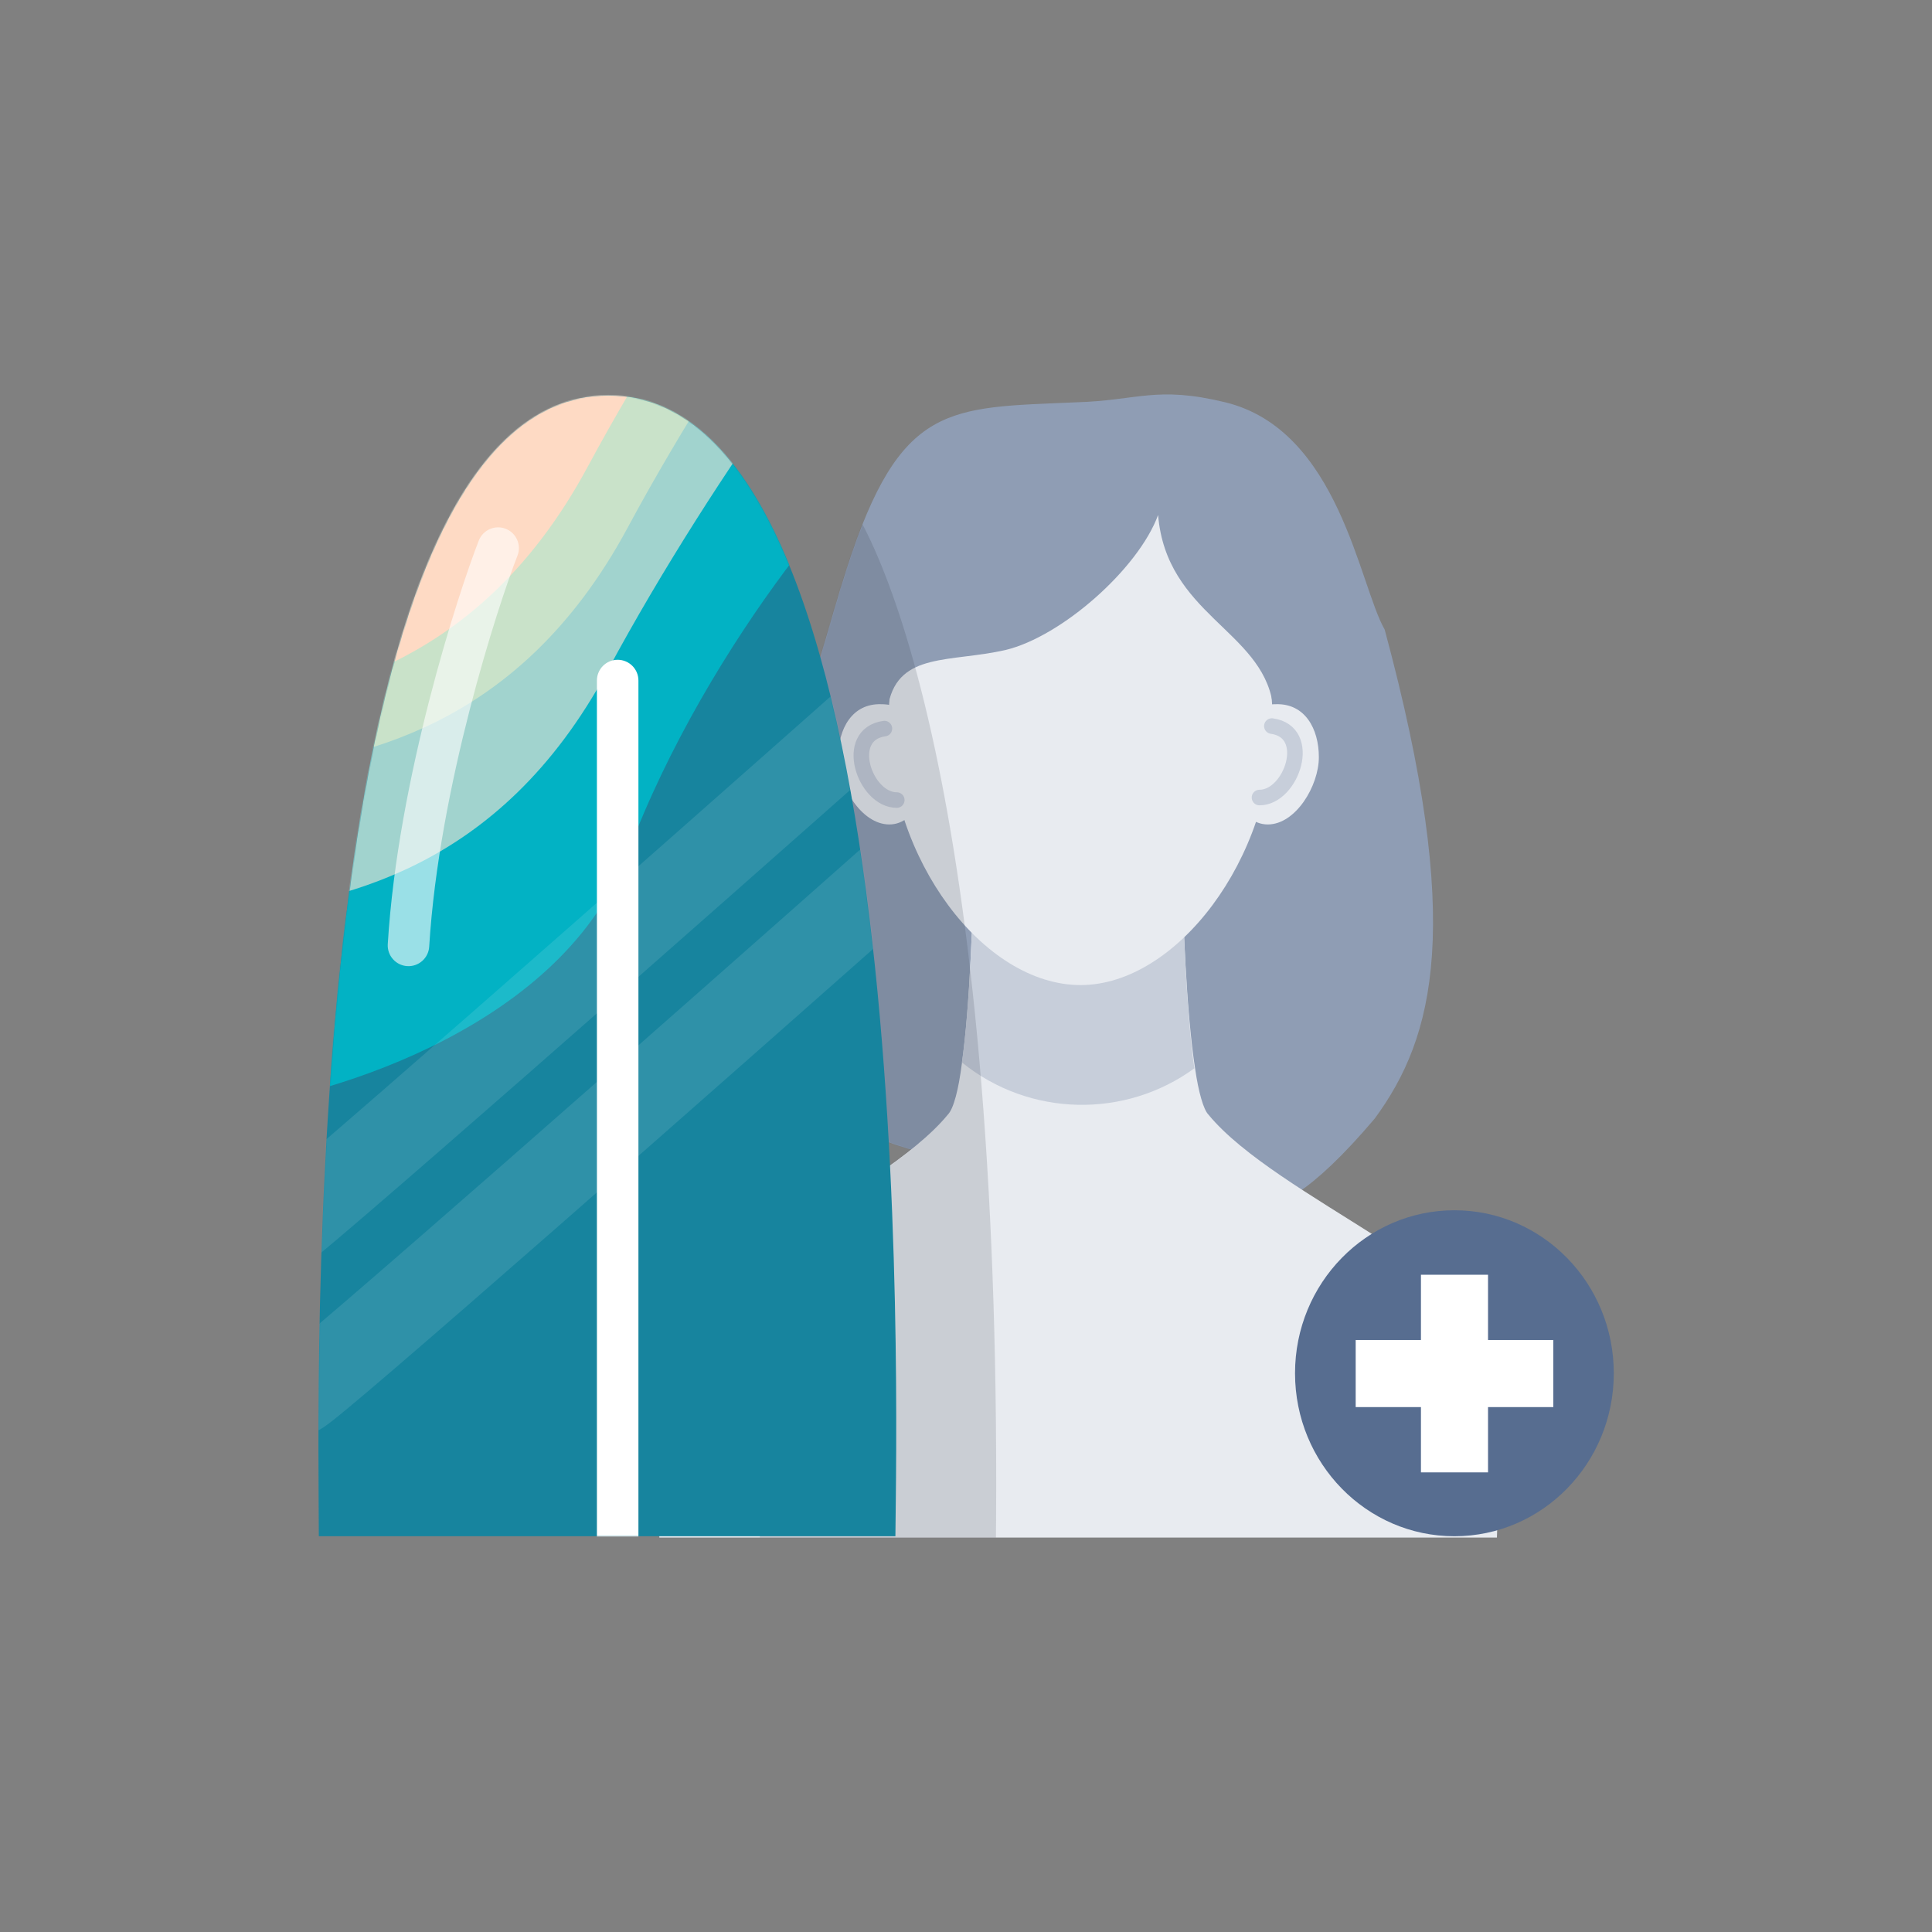 <svg width="2160" height="2160" viewBox="0 0 2160 2160" fill="none" xmlns="http://www.w3.org/2000/svg">
<rect x="0" y="0" width="2160" height="2160" fill="#808080" stroke="none"/>
<path d="M946.708 635.566C924.588 704.12 912.275 761.922 899.371 776.965C834.854 854.057 912.275 949.953 929.786 962.175C981.4 998.841 932.115 1211.2 968.982 1261.97C999.397 1304.28 1342.67 1331.99 1347.63 1330.3C1377.13 1320.9 1392.18 1421.42 1536.96 1250.58C1603.78 1159.47 1637.19 1034.19 1548.1 703.901C1519.52 654.073 1497.1 480.816 1369.91 449.791C1292.49 430.988 1271.98 447.91 1202.85 449.791C1060.2 456.117 1006.65 449.791 946.708 635.566Z" fill="#8F9DB4"/>
<path d="M1673.58 1719H737.157C737.157 1719 732.548 1603.36 737.157 1515.93C741.765 1428.49 984.165 1338.24 1059.74 1246.1C1066.19 1239.52 1071.72 1217.9 1075.41 1188.75C1084.63 1123.88 1087.39 1022.35 1089.24 967.816C1090.16 946.193 1090.16 931.15 1090.16 930.21L1205.37 937.731L1320.58 930.21C1320.58 931.15 1320.58 945.253 1321.5 967.816C1322.42 1024.23 1326.11 1130.46 1336.24 1195.33C1339.93 1220.72 1345.46 1240.46 1350.99 1246.1C1426.57 1338.24 1668.97 1428.49 1673.58 1515.93C1678.19 1603.36 1673.58 1719 1673.58 1719Z" fill="#E8EBF0"/>
<path d="M1335.32 1194.39C1257.9 1250.8 1150.99 1248.92 1075.41 1187.81C1084.63 1122.94 1087.39 1021.4 1089.24 966.876H1321.5C1322.42 1024.23 1326.11 1130.46 1335.32 1194.39Z" fill="#C7CEDA"/>
<path d="M1422.89 808.929C1422.89 960.294 1315.05 1101.32 1208.14 1101.32C1099.38 1101.32 993.387 960.294 993.387 808.929C993.387 657.565 1089.24 534.404 1208.14 534.404C1327.03 534.404 1422.89 657.565 1422.89 808.929Z" fill="#E8EBF0"/>
<path d="M937.159 846.536C937.159 878.501 962.966 921.748 994.303 921.748C1025.64 921.748 1041.31 876.62 1041.31 844.655C1041.31 812.69 1016.42 787.306 985.086 787.306C952.828 786.366 937.159 814.57 937.159 846.536Z" fill="#E8EBF0"/>
<path d="M1474.5 846.536C1474.5 878.501 1448.69 921.748 1417.36 921.748C1386.02 921.748 1370.35 876.62 1370.35 844.655C1370.35 812.69 1395.24 787.306 1426.57 787.306C1458.83 786.366 1474.5 814.57 1474.5 846.536Z" fill="#E8EBF0"/>
<path d="M993.386 786.366C1005.37 729.016 1062.51 740.781 1124.26 726.679C1186.94 711.636 1272.65 635.941 1294.77 575.771C1303.99 686.709 1409.98 704.572 1422.89 786.366L1452.38 768.503L1366.66 552.267L1124.26 506.2L982.326 592.694L993.386 786.366Z" fill="#8F9DB4"/>
<path d="M988.78 814.57C941.775 821.151 966.66 894.483 1002.61 894.483" stroke="#C7CEDA" stroke-width="17.405" stroke-miterlimit="10" stroke-linecap="round" stroke-linejoin="round"/>
<path d="M1421.96 811.75C1468.97 818.331 1444.08 891.663 1408.14 891.663" stroke="#C7CEDA" stroke-width="17.405" stroke-miterlimit="10" stroke-linecap="round" stroke-linejoin="round"/>
<mask id="mask0" mask-type="alpha" maskUnits="userSpaceOnUse" x="735" y="441" width="941" height="1278">
<path d="M946.708 635.566C924.588 704.12 912.275 761.922 899.371 776.965C834.854 854.057 912.275 949.953 929.786 962.175C981.4 998.841 932.115 1211.2 968.982 1261.97C999.397 1304.28 1342.67 1331.99 1347.63 1330.3C1377.13 1320.9 1392.18 1421.42 1536.96 1250.58C1603.78 1159.47 1637.19 1034.19 1548.1 703.901C1519.52 654.073 1497.1 480.816 1369.91 449.791C1292.49 430.988 1271.98 447.91 1202.85 449.791C1060.2 456.117 1006.65 449.791 946.708 635.566Z" fill="#C7CEDA"/>
<path d="M1673.58 1719H737.157C737.157 1719 732.548 1603.36 737.157 1515.93C741.765 1428.49 984.165 1338.24 1059.74 1246.1C1066.19 1239.52 1071.72 1217.9 1075.41 1188.75C1084.63 1123.88 1087.39 1022.35 1089.24 967.816C1090.16 946.193 1090.16 931.15 1090.16 930.21L1205.37 937.731L1320.58 930.21C1320.58 931.15 1320.58 945.253 1321.5 967.816C1322.42 1024.23 1326.11 1130.46 1336.24 1195.33C1339.93 1220.72 1345.46 1240.46 1350.99 1246.1C1426.57 1338.24 1668.97 1428.49 1673.58 1515.93C1678.19 1603.36 1673.58 1719 1673.58 1719Z" fill="#E8EBF0"/>
<path d="M1335.32 1194.39C1257.9 1250.8 1150.99 1248.92 1075.41 1187.81C1084.63 1122.94 1087.39 1021.4 1089.24 966.876H1321.5C1322.42 1024.23 1326.11 1130.46 1335.32 1194.39Z" fill="#C7CEDA"/>
<path d="M1422.89 808.929C1422.89 960.294 1315.05 1101.32 1208.14 1101.32C1099.38 1101.32 993.387 960.294 993.387 808.929C993.387 657.565 1089.24 534.404 1208.14 534.404C1327.03 534.404 1422.89 657.565 1422.89 808.929Z" fill="#E8EBF0"/>
<path d="M937.159 846.536C937.159 878.501 962.966 921.748 994.303 921.748C1025.64 921.748 1041.31 876.62 1041.31 844.655C1041.31 812.69 1016.42 787.306 985.086 787.306C952.828 786.366 937.159 814.57 937.159 846.536Z" fill="#E8EBF0"/>
<path d="M1474.5 846.536C1474.5 878.501 1448.69 921.748 1417.36 921.748C1386.02 921.748 1370.35 876.62 1370.35 844.655C1370.35 812.69 1395.24 787.306 1426.57 787.306C1458.83 786.366 1474.5 814.57 1474.5 846.536Z" fill="#E8EBF0"/>
<path d="M993.386 786.366C1005.37 729.016 1062.51 740.781 1124.26 726.679C1186.94 711.636 1272.65 635.941 1294.77 575.771C1303.99 686.709 1409.98 704.572 1422.89 786.366L1452.38 768.503L1366.66 552.267L1124.26 506.2L982.326 592.694L993.386 786.366Z" fill="#C7CEDA"/>
<path d="M988.78 814.57C941.775 821.151 966.66 894.483 1002.61 894.483" stroke="#C7CEDA" stroke-width="17.405" stroke-miterlimit="10" stroke-linecap="round" stroke-linejoin="round"/>
<path d="M1421.96 811.75C1468.97 818.331 1444.08 891.663 1408.14 891.663" stroke="#C7CEDA" stroke-width="17.405" stroke-miterlimit="10" stroke-linecap="round" stroke-linejoin="round"/>
</mask>
<g mask="url(#mask0)">
<path d="M1113.29 1738.24C1122.57 923.194 993.415 595.187 927.679 533.064L846.477 1763.09L1113.29 1738.24Z" fill="#222E3A" fill-opacity="0.15"/>
</g>
<path d="M680.082 441.951C330.036 441.951 356.454 1569.51 356.454 1717.53H678.761H1001.07C1002.39 1569.51 1028.81 441.951 680.082 441.951Z" fill="#17849E"/>
<mask id="mask1" mask-type="alpha" maskUnits="userSpaceOnUse" x="356" y="441" width="647" height="1277">
<path d="M680.082 441.951C330.036 441.951 356.454 1569.51 356.454 1717.53H678.761H1001.07C1002.39 1569.51 1028.81 441.951 680.082 441.951Z" fill="#C48282"/>
</mask>
<g mask="url(#mask1)">
<path d="M701.698 954.462C630.423 1145.8 375.018 1224.01 256.226 1239.19L178.268 407.784L612.604 293.892C757.382 362.227 1040.26 498.897 1013.53 498.897C980.118 498.897 790.793 715.29 701.698 954.462Z" fill="#02B2C4"/>
<path d="M679.425 749.458C556.92 977.24 375.018 1007.61 256.226 1022.8L178.268 191.39L612.604 77.499C757.382 145.833 1040.26 282.503 1013.53 282.503C980.118 282.503 800.034 525.2 679.425 749.458Z" fill="#A1D3CE"/>
<path d="M701.698 590.01C579.193 817.793 397.291 848.164 278.499 863.349L200.541 31.942L634.877 -81.949C779.655 -13.614 1062.53 123.055 1035.8 123.055C1002.39 123.055 822.307 365.752 701.698 590.01Z" fill="#C9E2C9"/>
<path d="M657.151 521.675C534.646 749.458 352.744 779.829 233.952 795.014L155.994 -36.393L590.33 -150.284C735.108 -81.949 1017.98 54.72 991.255 54.72C957.845 54.72 777.76 297.417 657.151 521.675Z" fill="#FEDAC4"/>
<path d="M713.768 760.847C713.768 748.03 703.378 737.64 690.561 737.64C677.744 737.64 667.354 748.03 667.354 760.847H713.768ZM713.768 1842.81V760.847H667.354V1842.81H713.768Z" fill="white"/>
<path d="M334.183 1558.09C343.093 1558.09 790.792 1163.26 1013.53 965.851" stroke="white" stroke-opacity="0.102" stroke-width="92.827"/>
<path d="M300.773 1387.25C309.682 1387.25 757.382 992.426 980.118 795.014" stroke="white" stroke-opacity="0.102" stroke-width="92.827"/>
<path d="M578.532 621.241C583.2 609.305 577.309 595.844 565.373 591.176C553.437 586.507 539.976 592.398 535.307 604.335L578.532 621.241ZM433.524 1055.55C432.743 1068.34 442.479 1079.35 455.272 1080.13C468.065 1080.91 479.07 1071.17 479.852 1058.38L433.524 1055.55ZM535.307 604.335C512.596 662.4 444.868 869.94 433.524 1055.55L479.852 1058.38C490.782 879.537 556.696 677.068 578.532 621.241L535.307 604.335Z" fill="white" fill-opacity="0.6"/>
</g>
<ellipse cx="1626.05" cy="1535.31" rx="178.189" ry="182.226" fill="#576D90"/>
<path d="M1626.14 1462.68V1608.63M1626.14 1462.68V1608.63" stroke="white" stroke-width="75" stroke-linecap="square"/>
<path d="M1699.12 1535.65L1553.17 1535.65M1699.12 1535.65L1553.17 1535.65" stroke="white" stroke-width="75" stroke-linecap="square"/>
</svg>
